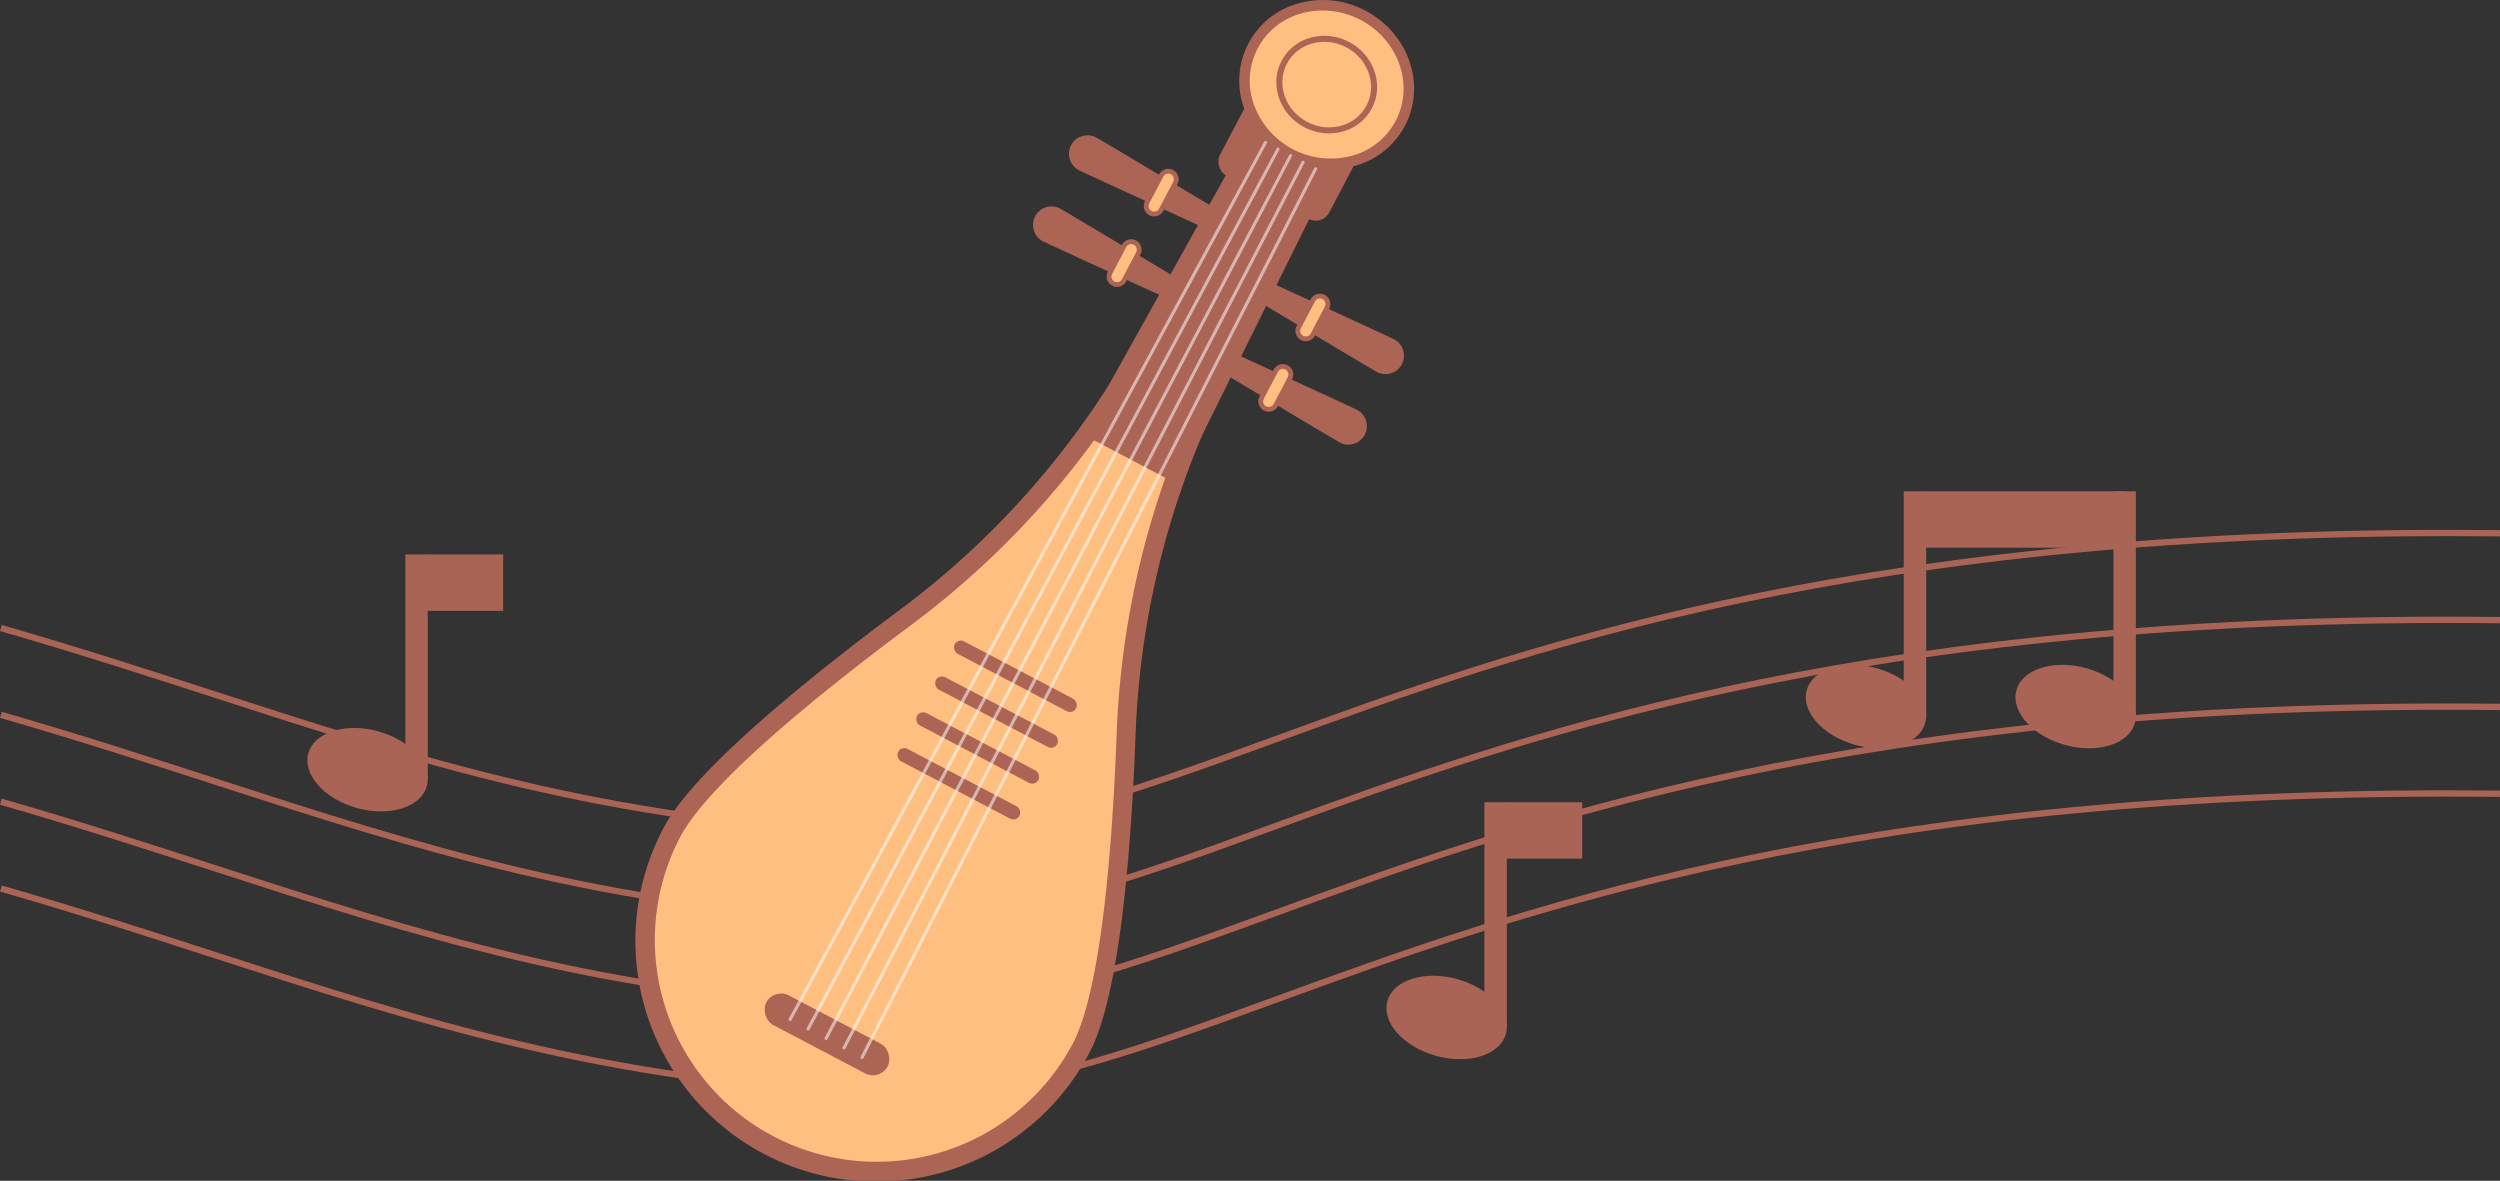   <svg xmlns="http://www.w3.org/2000/svg" viewBox="0 0 1162.951 549.272">
   <rect x="0" y="0" width="1162.951" height="549.272" fill="#333333" stroke="none"/>
   <g data-name="图层 2">
    <g data-name="图层 1">
     <path d="M416.25,510.079q-5.235,0-10.528-.212C282.177,504.887,193.2,476.056,99,445.532c-31.508-10.21-64.089-20.768-99-30.807L.812,411.9c34.959,10.052,67.563,20.617,99.094,30.835,94,30.46,182.792,59.232,305.935,64.195,61.775,2.49,116.783-17.6,186.415-43.027,111.715-40.8,263.621-96.269,546.407-96.269,8,0,16.071.043,24.288.134l-.033,2.936c-297.939-3.279-454.989,54.079-569.655,95.957C527.288,490.76,474.388,510.079,416.25,510.079Z" style="fill:#aa6455">
     </path>
     <path d="M416.251,469.687q-5.236,0-10.529-.212C282.177,464.5,193.2,435.663,99,405.139c-31.508-10.21-64.089-20.768-99-30.806l.812-2.822c34.959,10.052,67.563,20.617,99.094,30.834,94,30.46,182.792,59.232,305.935,64.195,61.775,2.492,116.783-17.6,186.415-43.027,114.878-41.955,272.2-99.421,570.7-96.135l-.033,2.937c-297.939-3.279-454.989,54.079-569.654,95.957C527.288,450.367,474.388,469.687,416.251,469.687Z" style="fill:#aa6455">
     </path>
     <path d="M416.251,429.294q-5.236,0-10.529-.212C282.176,424.1,193.2,395.271,99,364.746c-31.508-10.209-64.088-20.767-99-30.805l.812-2.823C35.77,341.17,68.374,351.735,99.9,361.952c94,30.461,182.793,59.232,305.937,64.2,61.775,2.486,116.783-17.6,186.415-43.027,111.716-40.8,263.619-96.269,546.405-96.269,8,0,16.073.044,24.29.134l-.033,2.937C864.979,286.643,707.929,344,593.264,385.879,527.288,409.974,474.388,429.294,416.251,429.294Z" style="fill:#aa6455">
     </path>
     <path d="M416.25,388.9q-5.235,0-10.528-.212C282.177,383.71,193.2,354.879,99,324.354c-31.508-10.21-64.089-20.767-99-30.806l.812-2.822c34.959,10.052,67.563,20.617,99.094,30.834,94,30.461,182.792,59.232,305.935,64.2,61.775,2.487,116.783-17.6,186.415-43.028,111.715-40.8,263.621-96.269,546.407-96.269,8,0,16.071.044,24.288.135l-.033,2.936c-297.939-3.279-454.989,54.079-569.655,95.957C527.288,369.582,474.387,388.9,416.25,388.9Z" style="fill:#aa6455">
     </path>
     <ellipse cx="965.551" cy="328.673" rx="18.515" ry="28.584" transform="translate(391.307 1171.619) rotate(-74.534)" style="fill:#aa6455">
     </ellipse>
     <rect x="983.132" y="228.557" width="10.412" height="104.664" style="fill:#aa6455">
     </rect>
     <ellipse cx="868.012" cy="328.673" rx="18.515" ry="28.584" transform="translate(319.777 1077.612) rotate(-74.534)" style="fill:#aa6455">
     </ellipse>
     <rect x="895.018" y="228.557" width="93.32" height="26.22" style="fill:#aa6455">
     </rect>
     <rect x="885.593" y="228.557" width="10.412" height="104.664" style="fill:#aa6455">
     </rect>
     <ellipse cx="462.883" cy="427.788" rx="18.515" ry="28.584" transform="translate(-72.847 759.837) rotate(-74.534)" style="fill:#aa6455">
     </ellipse>
     <rect x="480.464" y="327.671" width="10.412" height="104.664" style="fill:#aa6455">
     </rect>
     <ellipse cx="365.343" cy="427.788" rx="18.515" ry="28.584" transform="translate(-144.377 665.829) rotate(-74.534)" style="fill:#aa6455">
     </ellipse>
     <rect x="392.35" y="327.671" width="93.32" height="26.22" style="fill:#aa6455">
     </rect>
     <rect x="382.924" y="327.671" width="10.412" height="104.664" style="fill:#aa6455">
     </rect>
     <ellipse cx="672.936" cy="473.303" rx="18.515" ry="28.584" transform="translate(37.327 995.663) rotate(-74.534)" style="fill:#aa6455">
     </ellipse>
     <rect x="699.943" y="373.187" width="36.066" height="26.22" style="fill:#aa6455">
     </rect>
     <rect x="690.517" y="373.187" width="10.412" height="104.664" style="fill:#aa6455">
     </rect>
     <ellipse cx="170.99" cy="358.034" rx="18.515" ry="28.584" transform="translate(-219.676 427.36) rotate(-74.534)" style="fill:#aa6455">
     </ellipse>
     <rect x="197.996" y="257.918" width="36.066" height="26.22" style="fill:#aa6455">
     </rect>
     <rect x="188.571" y="257.918" width="10.412" height="104.664" style="fill:#aa6455">
     </rect>
     <path d="M407.712,544.866A107.633,107.633,0,0,1,312.589,387.15c10.8-20.515,48.38-55.089,108.694-99.984a400.417,400.417,0,0,0,112.5-129.981l33.49,17.621a400.42,400.42,0,0,0-43.407,166.335c-2.84,75.134-10.047,125.692-20.841,146.208a107.4,107.4,0,0,1-95.3,57.517Z" style="fill:#ffbf81">
     </path>
     <path d="M535.568,163.1l25.82,13.586a402.271,402.271,0,0,0-41.923,164.287c-3.557,94.1-13.023,130.422-20.338,144.324a103.189,103.189,0,0,1-182.639-96.1c7.314-13.9,31.889-42.275,107.425-98.5a403.591,403.591,0,0,0,65.509-61.181A402.411,402.411,0,0,0,535.568,163.1m-3.609-11.855h0A393.441,393.441,0,0,1,418.653,283.632c-48.087,35.794-96.579,76.031-109.962,101.467A112,112,0,1,0,506.924,489.4c13.383-25.435,19.081-88.19,21.345-148.093A393.452,393.452,0,0,1,573.2,172.947h0l-41.243-21.7Z" style="fill:#ac6455">
     </path>
     <path d="M581.539,73.1,609.53,87.822c2.871,1.511,3.036,6.933.373,12.3l-56.84,114.68c-2.837,5.724-7.761,9.16-10.82,7.55l-33.472-17.611c-3.059-1.61-3.016-7.614.095-13.193l62.321-111.8C574.106,74.52,578.668,71.584,581.539,73.1Z" style="fill:#ac6455">
     </path>
     <rect x="569.69" y="56.037" width="57.452" height="37.891" rx="7.006" transform="translate(103.746 -270.018) rotate(27.751)" style="fill:#ac6455">
     </rect>
     <ellipse cx="617.163" cy="39.352" rx="36.38" ry="38.688" transform="translate(294.965 567.204) rotate(-62.249)" style="fill:#ffbf81">
     </ellipse>
     <path d="M619.041,78.7a42.826,42.826,0,0,1-19.954-5,42.139,42.139,0,0,1-20.421-23.533A37.307,37.307,0,0,1,604.279,1.5,42.131,42.131,0,0,1,635.239,5c20.072,10.56,28.29,34.564,18.323,53.508a37.5,37.5,0,0,1-23.515,18.705A41.174,41.174,0,0,1,619.041,78.7Zm-3.76-73.817a36.31,36.31,0,0,0-9.7,1.315,32.426,32.426,0,0,0-22.3,42.383A38.007,38.007,0,0,0,628.743,72.5a32.667,32.667,0,0,0,20.5-16.274h0c8.714-16.56,1.413-37.605-16.274-46.911A37.974,37.974,0,0,0,615.281,4.886Z" style="fill:#ac6455">
     </path>
     <ellipse cx="617.163" cy="39.352" rx="20.981" ry="22.313" transform="translate(294.965 567.204) rotate(-62.249)" style="fill:#ffbf81">
     </ellipse>
     <path d="M618.246,62.047a24.7,24.7,0,0,1-11.508-2.881c-11.575-6.09-16.315-19.934-10.567-30.859a21.629,21.629,0,0,1,13.561-10.788,24.3,24.3,0,0,1,17.856,2.019c11.575,6.09,16.315,19.934,10.567,30.859a21.629,21.629,0,0,1-13.561,10.788A23.74,23.74,0,0,1,618.246,62.047Zm-2.168-42.573a20.926,20.926,0,0,0-5.594.759,18.842,18.842,0,0,0-11.821,9.385c-5.025,9.551-.814,21.688,9.387,27.056a21.5,21.5,0,0,0,15.792,1.8,18.842,18.842,0,0,0,11.821-9.385c5.025-9.551.815-21.688-9.387-27.056A21.894,21.894,0,0,0,616.078,19.474Z" style="fill:#ac6455">
     </path>
     <path d="M492.876,96.883c1.757.924,25.684,15.212,52.927,31.523l-4.975,9.457c-28.873-13.215-54.2-24.842-55.957-25.766a8.6,8.6,0,0,1,8-15.214Z" style="fill:#ac6455">
     </path>
     <rect x="519.202" y="111.644" width="7.428" height="21.514" rx="3.714" transform="translate(928.69 474.211) rotate(-152.249)" style="fill:#ffbf81">
     </rect>
     <path d="M519.63,133.461a4.828,4.828,0,0,1-4.263-7.073l6.56-12.466a4.824,4.824,0,1,1,8.538,4.492l-6.56,12.467a4.79,4.79,0,0,1-2.839,2.361A4.85,4.85,0,0,1,519.63,133.461Zm6.57-19.9a2.605,2.605,0,0,0-2.308,1.391l-6.56,12.466a2.606,2.606,0,0,0,1.092,3.516h0a2.6,2.6,0,0,0,3.515-1.093l6.56-12.466a2.6,2.6,0,0,0-2.3-3.815Z" style="fill:#ac6455">
     </path>
     <path d="M510.139,64.073C511.9,65,535.822,79.286,563.066,95.6l-4.976,9.457c-28.873-13.215-54.2-24.842-55.956-25.767a8.6,8.6,0,1,1,8-15.214Z" style="fill:#ac6455">
     </path>
     <rect x="536.465" y="78.835" width="7.428" height="21.514" rx="3.714" transform="translate(976.507 420.405) rotate(-152.249)" style="fill:#ffbf81">
     </rect>
     <path d="M536.891,100.649a4.824,4.824,0,0,1-4.261-7.07l6.559-12.467a4.824,4.824,0,0,1,8.539,4.493l-6.56,12.467A4.829,4.829,0,0,1,536.891,100.649Zm6.572-19.893a2.608,2.608,0,0,0-2.309,1.39L534.6,94.613a2.6,2.6,0,1,0,4.608,2.424l6.56-12.466a2.6,2.6,0,0,0-2.3-3.815Z" style="fill:#ac6455">
     </path>
     <path d="M631.51,190.772c-1.757-.925-27.084-12.552-55.957-25.767l-4.975,9.457c27.243,16.311,51.17,30.6,52.927,31.524a8.6,8.6,0,0,0,8-15.214Z" style="fill:#ac6455">
     </path>
     <rect x="589.751" y="169.71" width="7.428" height="21.514" rx="3.714" transform="translate(152.294 -255.58) rotate(27.751)" style="fill:#ffbf81">
     </rect>
     <path d="M590.177,191.524a4.824,4.824,0,0,1-4.261-7.07l6.56-12.466a4.824,4.824,0,1,1,8.538,4.492l-6.56,12.467A4.829,4.829,0,0,1,590.177,191.524Zm6.571-19.894a2.611,2.611,0,0,0-2.308,1.392l-6.559,12.466a2.6,2.6,0,0,0,4.608,2.425l6.56-12.467a2.6,2.6,0,0,0-2.3-3.816Z" style="fill:#ac6455">
     </path>
     <path d="M648.773,157.962c-1.757-.924-27.084-12.551-55.957-25.766l-4.976,9.457c27.244,16.311,51.171,30.6,52.928,31.523a8.6,8.6,0,0,0,8-15.214Z" style="fill:#ac6455">
     </path>
     <rect x="607.014" y="136.901" width="7.428" height="21.514" rx="3.714" transform="translate(139.003 -267.392) rotate(27.751)" style="fill:#ffbf81">
     </rect>
     <path d="M607.442,158.718a4.8,4.8,0,0,1-2.24-.558h0a4.828,4.828,0,0,1-2.021-6.515l6.558-12.467a4.824,4.824,0,0,1,8.538,4.493l-6.559,12.466a4.84,4.84,0,0,1-4.275,2.581Zm-1.206-2.523a2.6,2.6,0,0,0,3.516-1.091l6.56-12.467a2.6,2.6,0,0,0-4.609-2.425l-6.558,12.467a2.607,2.607,0,0,0,1.091,3.516Z" style="fill:#ac6455">
     </path>
     <rect x="414.114" y="361.363" width="63.827" height="6.492" rx="3.246" transform="translate(221.078 -165.748) rotate(27.751)" style="fill:#ac6455">
     </rect>
     <rect x="422.887" y="344.69" width="63.827" height="6.492" rx="3.246" transform="translate(214.323 -171.75) rotate(27.751)" style="fill:#ac6455">
     </rect>
     <rect x="431.659" y="328.017" width="63.827" height="6.492" rx="3.246" transform="translate(207.569 -177.753) rotate(27.751)" style="fill:#ac6455">
     </rect>
     <rect x="440.431" y="311.345" width="63.827" height="6.492" rx="3.246" transform="translate(200.815 -183.755) rotate(27.751)" style="fill:#ac6455">
     </rect>
     <rect x="352.783" y="473.379" width="63.827" height="15.591" rx="7.796" transform="translate(268.3 -123.782) rotate(27.751)" style="fill:#ac6455">
     </rect>
     <g style="opacity:0.53">
      <path d="M401.005,492.607a.734.734,0,0,1-.653-1.068L611.327,78.214a.735.735,0,0,1,1.309.668L401.66,492.207A.735.735,0,0,1,401.005,492.607Z" style="fill:#fff">
      </path>
      <path d="M392.635,488.2a.718.718,0,0,1-.337-.083.734.734,0,0,1-.315-.989L605.5,75.145a.735.735,0,0,1,1.3.676L393.288,487.806A.736.736,0,0,1,392.635,488.2Z" style="fill:#fff">
      </path>
      <path d="M384.265,483.8a.734.734,0,0,1-.649-1.076L599.68,72.075a.734.734,0,1,1,1.3.684L384.915,483.407A.732.732,0,0,1,384.265,483.8Z" style="fill:#fff">
      </path>
      <path d="M375.894,479.4a.735.735,0,0,1-.647-1.08L593.855,69.006a.734.734,0,1,1,1.295.692L376.542,479.006A.733.733,0,0,1,375.894,479.4Z" style="fill:#fff">
      </path>
      <path d="M367.523,474.991a.735.735,0,0,1-.644-1.084L588.031,65.936a.735.735,0,0,1,1.291.7L368.17,474.607A.735.735,0,0,1,367.523,474.991Z" style="fill:#fff">
      </path>
     </g>
    </g>
   </g>
  </svg>
